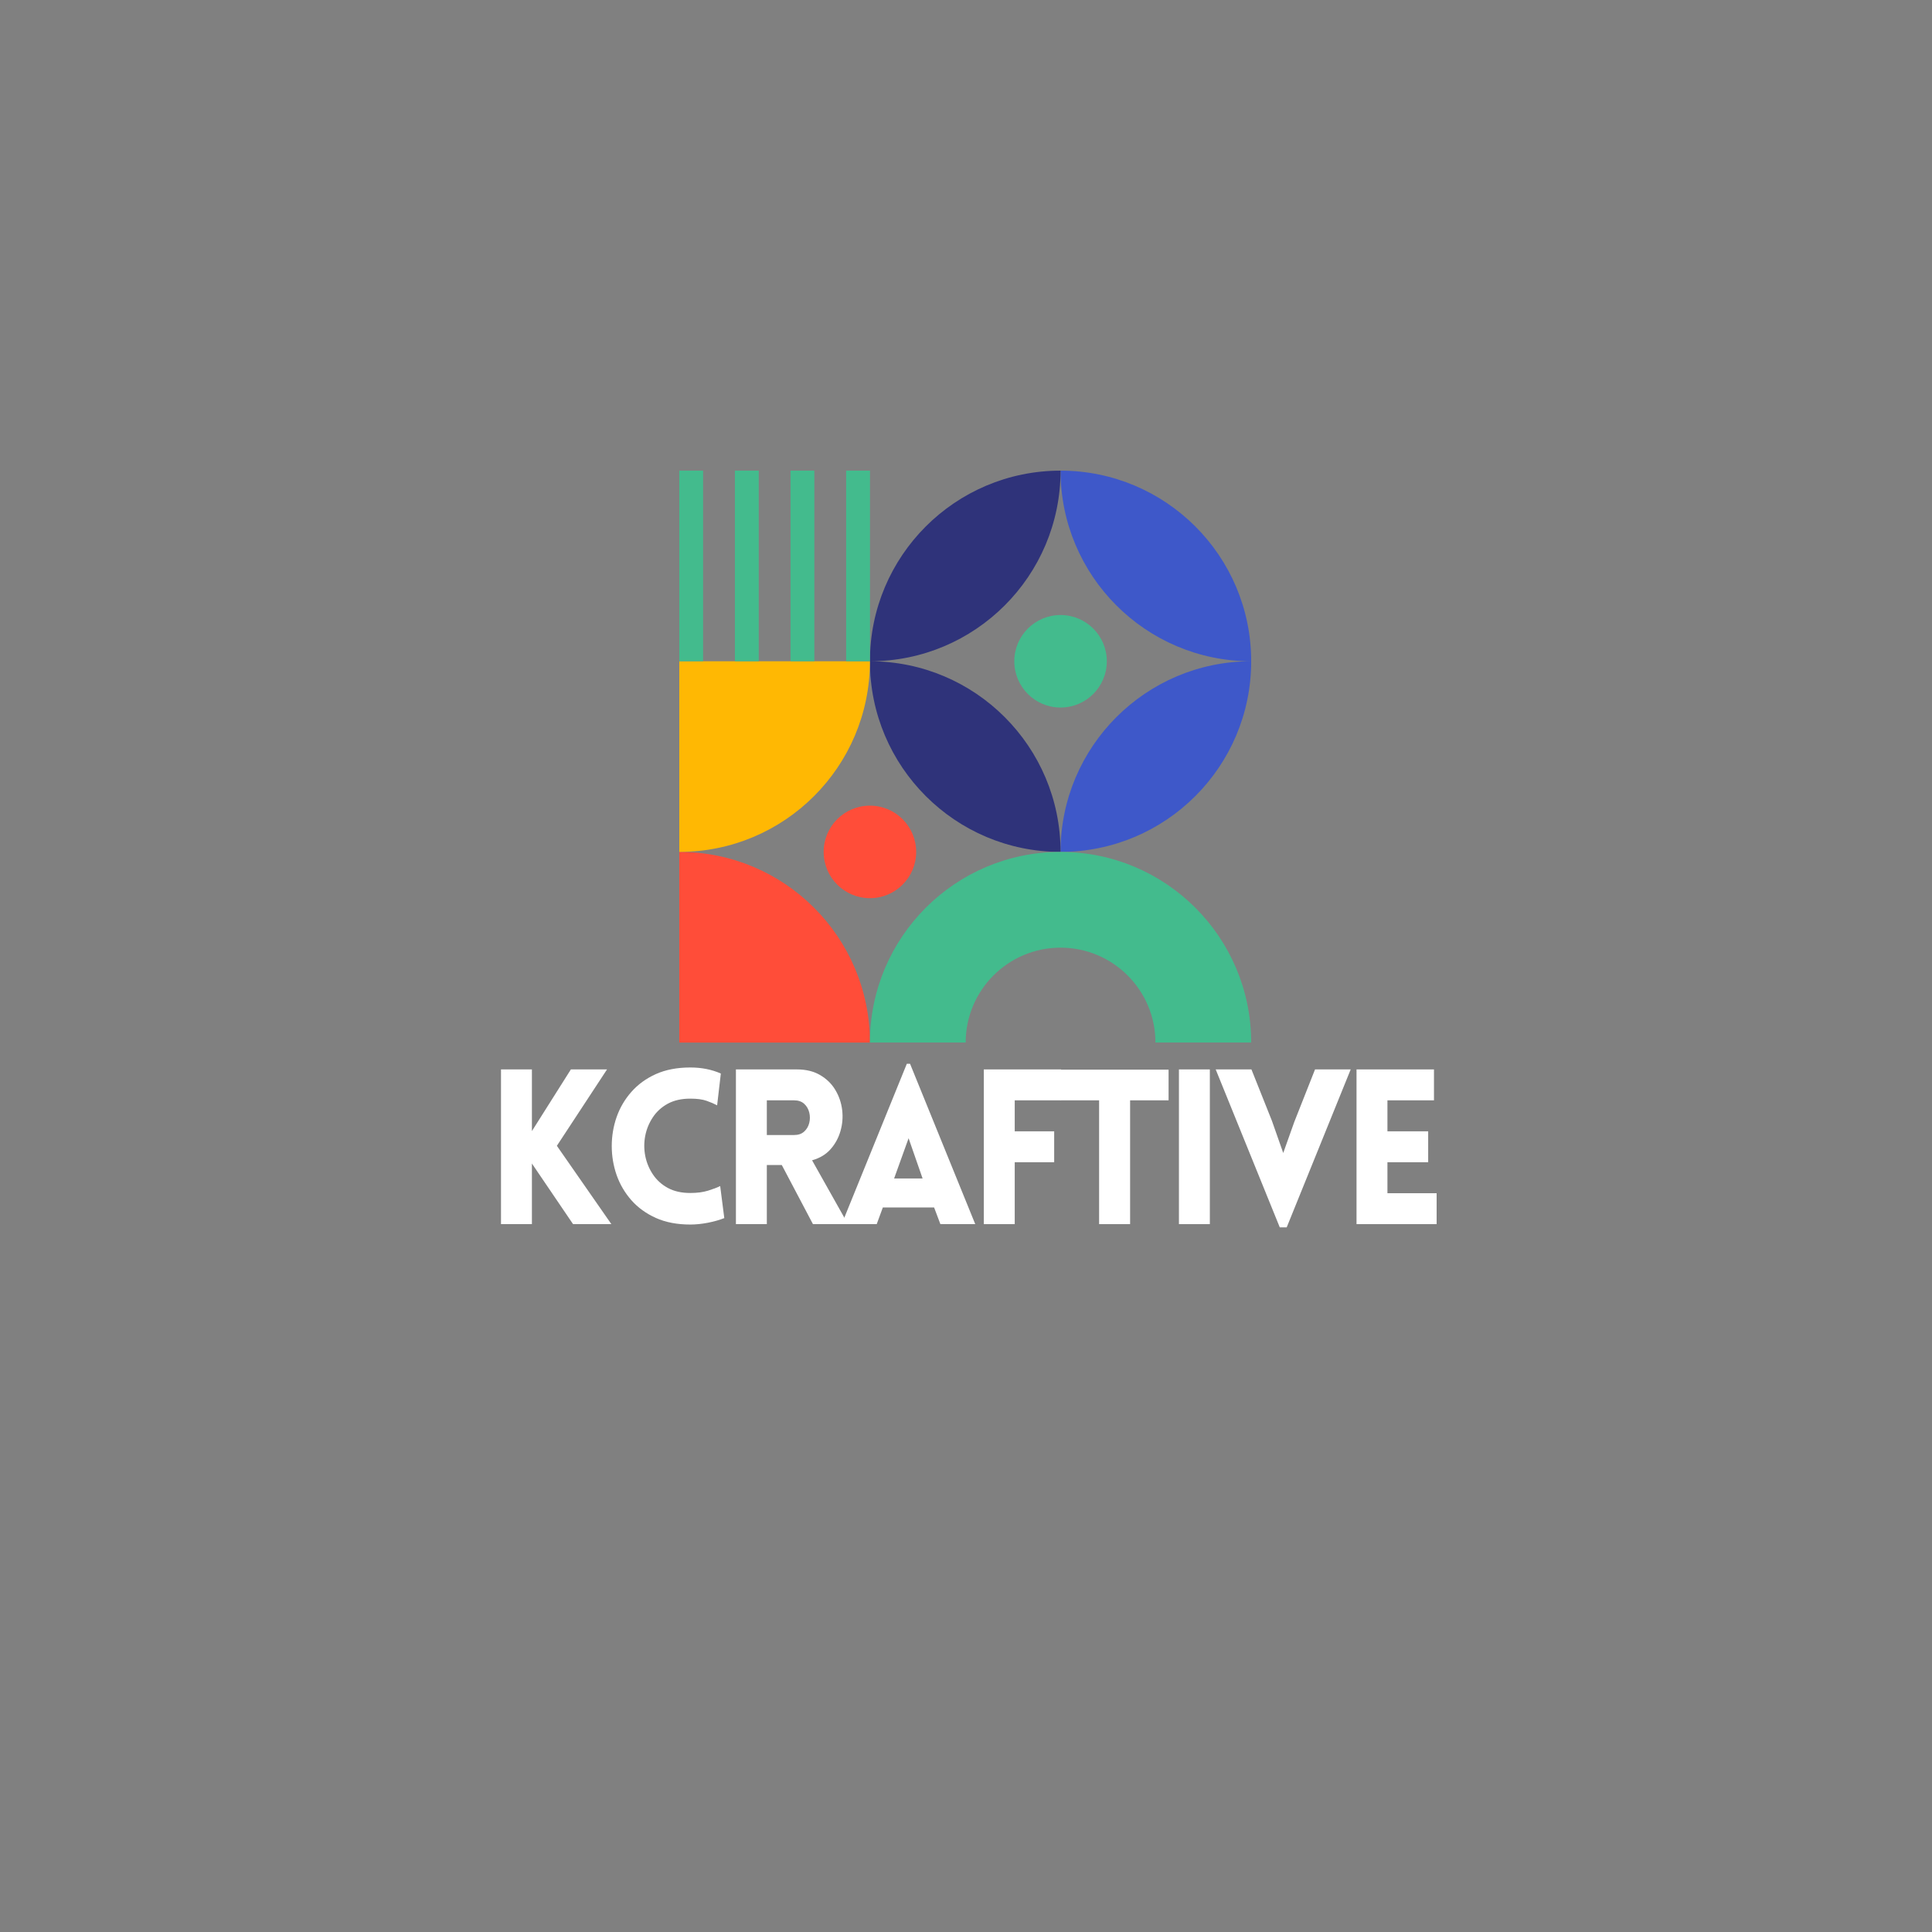 <svg xmlns="http://www.w3.org/2000/svg" xmlns:xlink="http://www.w3.org/1999/xlink" width="500" zoomAndPan="magnify" viewBox="0 0 375 375" height="500" preserveAspectRatio="xMidYMid meet" version="1.2"><rect x="0" y="0" width="375" height="375" fill="#808080" stroke="none"/><defs><clipPath id="6b334ae0b7"><path d="M 131.848 165 L 169 165 L 169 202.352 L 131.848 202.352 Z M 131.848 165"></path></clipPath><clipPath id="f97f6c1ea4"><path d="M 205 91.352 L 242.848 91.352 L 242.848 166 L 205 166 Z M 205 91.352"></path></clipPath><clipPath id="fe21e51afb"><path d="M 168 91.352 L 206 91.352 L 206 166 L 168 166 Z M 168 91.352"></path></clipPath><clipPath id="997210e099"><path d="M 131.848 128 L 169 128 L 169 166 L 131.848 166 Z M 131.848 128"></path></clipPath><clipPath id="1f76270eaa"><path d="M 168 165 L 242.848 165 L 242.848 202.352 L 168 202.352 Z M 168 165"></path></clipPath><clipPath id="54349caf68"><path d="M 131.848 91.352 L 169 91.352 L 169 129 L 131.848 129 Z M 131.848 91.352"></path></clipPath></defs><g id="95d871e2da"><g clip-rule="nonzero" clip-path="url(#6b334ae0b7)"><path style="stroke:none;fill-rule:evenodd;fill:#ff4d39;fill-opacity:1;" d="M 131.848 202.359 L 168.852 202.359 C 168.852 181.922 152.285 165.355 131.848 165.355 Z M 131.848 202.359"></path></g><g clip-rule="nonzero" clip-path="url(#f97f6c1ea4)"><path style="stroke:none;fill-rule:evenodd;fill:#3e58c9;fill-opacity:1;" d="M 205.852 91.352 C 226.289 91.352 242.855 107.918 242.855 128.352 C 242.855 148.789 226.289 165.355 205.852 165.355 C 205.852 144.922 222.422 128.352 242.855 128.352 C 222.422 128.352 205.852 111.785 205.852 91.352 Z M 205.852 91.352"></path></g><g clip-rule="nonzero" clip-path="url(#fe21e51afb)"><path style="stroke:none;fill-rule:evenodd;fill:#2f337a;fill-opacity:1;" d="M 205.852 165.355 C 185.418 165.355 168.852 148.789 168.852 128.352 C 168.852 107.918 185.418 91.352 205.852 91.352 C 205.852 111.785 189.285 128.352 168.852 128.352 C 189.285 128.352 205.852 144.922 205.852 165.355 Z M 205.852 165.355"></path></g><g clip-rule="nonzero" clip-path="url(#997210e099)"><path style="stroke:none;fill-rule:evenodd;fill:#ffb803;fill-opacity:1;" d="M 131.848 128.352 L 168.852 128.352 C 168.852 148.789 152.285 165.355 131.848 165.355 Z M 131.848 128.352"></path></g><g clip-rule="nonzero" clip-path="url(#1f76270eaa)"><path style="stroke:none;fill-rule:evenodd;fill:#43bb8d;fill-opacity:1;" d="M 205.852 165.355 C 226.289 165.355 242.855 181.922 242.855 202.359 L 224.27 202.359 C 224.27 192.188 216.023 183.941 205.852 183.941 C 195.68 183.941 187.438 192.188 187.438 202.359 L 168.852 202.359 C 168.852 181.922 185.418 165.355 205.852 165.355 Z M 205.852 165.355"></path></g><path style="stroke:none;fill-rule:evenodd;fill:#ff4d39;fill-opacity:1;" d="M 168.852 156.375 C 173.809 156.375 177.828 160.395 177.828 165.355 C 177.828 170.316 173.809 174.336 168.852 174.336 C 163.891 174.336 159.871 170.316 159.871 165.355 C 159.871 160.395 163.891 156.375 168.852 156.375 Z M 168.852 156.375"></path><path style="stroke:none;fill-rule:evenodd;fill:#43bb8d;fill-opacity:1;" d="M 205.852 119.375 C 210.812 119.375 214.832 123.395 214.832 128.352 C 214.832 133.312 210.812 137.332 205.852 137.332 C 200.895 137.332 196.875 133.312 196.875 128.352 C 196.875 123.395 200.895 119.375 205.852 119.375 Z M 205.852 119.375"></path><g clip-rule="nonzero" clip-path="url(#54349caf68)"><path style="stroke:none;fill-rule:evenodd;fill:#43bb8d;fill-opacity:1;" d="M 142.645 128.352 C 144.188 128.352 145.727 128.352 147.27 128.352 C 147.27 116.02 147.27 103.684 147.27 91.352 C 145.727 91.352 144.188 91.352 142.645 91.352 C 142.645 103.684 142.645 116.02 142.645 128.352 Z M 131.848 128.352 L 136.473 128.352 L 136.473 91.352 L 131.848 91.352 Z M 164.238 128.352 L 168.863 128.352 L 168.863 91.352 L 164.238 91.352 Z M 153.441 128.352 C 154.984 128.352 156.527 128.352 158.066 128.352 C 158.066 116.02 158.066 103.684 158.066 91.352 C 156.527 91.352 154.984 91.352 153.441 91.352 C 153.441 103.684 153.441 116.02 153.441 128.352 Z M 153.441 128.352"></path></g><g style="fill:#ffffff;fill-opacity:1;"><g transform="translate(93.885, 237.604)"><path style="stroke:none" d="M 3.359 0 L 3.359 -30.031 L 9.359 -30.031 L 9.359 -18.062 L 16.922 -30.031 L 23.938 -30.031 L 14.203 -15.203 L 24.781 0 L 17.344 0 L 9.359 -11.766 L 9.359 0 Z M 3.359 0"></path></g></g><g style="fill:#ffffff;fill-opacity:1;"><g transform="translate(116.725, 237.604)"><path style="stroke:none" d="M 22.469 -23.062 C 21.906 -23.363 21.223 -23.656 20.422 -23.938 C 19.629 -24.219 18.578 -24.359 17.266 -24.359 C 15.555 -24.359 14.098 -24.031 12.891 -23.375 C 11.691 -22.719 10.727 -21.844 10 -20.75 C 9.27 -19.656 8.773 -18.457 8.516 -17.156 C 8.266 -15.852 8.266 -14.551 8.516 -13.25 C 8.773 -11.945 9.27 -10.75 10 -9.656 C 10.727 -8.562 11.691 -7.688 12.891 -7.031 C 14.098 -6.375 15.555 -6.047 17.266 -6.047 C 18.578 -6.047 19.727 -6.195 20.719 -6.5 C 21.719 -6.812 22.5 -7.109 23.062 -7.391 L 23.859 -1.172 C 22.93 -0.805 21.863 -0.504 20.656 -0.266 C 19.457 -0.035 18.328 0.078 17.266 0.078 C 14.711 0.078 12.484 -0.348 10.578 -1.203 C 8.68 -2.055 7.094 -3.207 5.812 -4.656 C 4.539 -6.113 3.586 -7.742 2.953 -9.547 C 2.328 -11.359 2.016 -13.227 2.016 -15.156 C 2.016 -17.094 2.328 -18.961 2.953 -20.766 C 3.586 -22.578 4.539 -24.207 5.812 -25.656 C 7.094 -27.113 8.68 -28.27 10.578 -29.125 C 12.484 -29.977 14.711 -30.406 17.266 -30.406 C 19.441 -30.406 21.414 -30.016 23.188 -29.234 Z M 22.469 -23.062"></path></g></g><g style="fill:#ffffff;fill-opacity:1;"><g transform="translate(139.482, 237.604)"><path style="stroke:none" d="M 18.312 0 L 12.266 -11.469 L 9.359 -11.469 L 9.359 0 L 3.359 0 L 3.359 -30.031 L 15.203 -30.031 C 16.992 -30.031 18.508 -29.656 19.75 -28.906 C 21 -28.164 21.973 -27.203 22.672 -26.016 C 23.379 -24.828 23.816 -23.539 23.984 -22.156 C 24.148 -20.77 24.039 -19.41 23.656 -18.078 C 23.281 -16.754 22.641 -15.578 21.734 -14.547 C 20.828 -13.523 19.629 -12.805 18.141 -12.391 L 25.109 0 Z M 9.359 -17.297 L 14.656 -17.297 C 15.469 -17.297 16.117 -17.52 16.609 -17.969 C 17.098 -18.414 17.426 -18.973 17.594 -19.641 C 17.758 -20.316 17.758 -20.992 17.594 -21.672 C 17.426 -22.348 17.098 -22.91 16.609 -23.359 C 16.117 -23.805 15.469 -24.031 14.656 -24.031 L 9.359 -24.031 Z M 9.359 -17.297"></path></g></g><g style="fill:#ffffff;fill-opacity:1;"><g transform="translate(162.701, 237.604)"><path style="stroke:none" d="M 0.672 0 L 13.312 -31.125 L 13.938 -31.125 L 26.594 0 L 19.828 0 L 18.609 -3.234 L 8.656 -3.234 L 7.469 0 Z M 10.844 -8.859 L 16.375 -8.859 L 13.656 -16.672 Z M 10.844 -8.859"></path></g></g><g style="fill:#ffffff;fill-opacity:1;"><g transform="translate(187.599, 237.604)"><path style="stroke:none" d="M 18.359 -24.031 L 9.359 -24.031 L 9.359 -18.016 L 17.016 -18.016 L 17.016 -12.016 L 9.359 -12.016 L 9.359 0 L 3.359 0 L 3.359 -30.031 L 18.359 -30.031 Z M 18.359 -24.031"></path></g></g><g style="fill:#ffffff;fill-opacity:1;"><g transform="translate(205.024, 237.604)"><path style="stroke:none" d="M 14.328 0 L 8.312 0 L 8.312 -24.031 L 0.844 -24.031 L 0.844 -29.984 L 21.797 -29.984 L 21.797 -24.031 L 14.328 -24.031 Z M 14.328 0"></path></g></g><g style="fill:#ffffff;fill-opacity:1;"><g transform="translate(225.471, 237.604)"><path style="stroke:none" d="M 9.359 0 L 3.359 0 L 3.359 -30.031 L 9.359 -30.031 Z M 9.359 0"></path></g></g><g style="fill:#ffffff;fill-opacity:1;"><g transform="translate(235.716, 237.604)"><path style="stroke:none" d="M 12.688 0.625 L 0.25 -30.031 L 7.188 -30.031 L 11.172 -20.031 L 13.359 -13.812 L 15.5 -19.828 L 19.531 -30.031 L 26.453 -30.031 L 14.031 0.625 Z M 12.688 0.625"></path></g></g><g style="fill:#ffffff;fill-opacity:1;"><g transform="translate(259.942, 237.604)"><path style="stroke:none" d="M 18.906 0 L 3.359 0 L 3.359 -30.031 L 18.391 -30.031 L 18.391 -24.031 L 9.359 -24.031 L 9.359 -18.016 L 17.266 -18.016 L 17.266 -12.016 L 9.359 -12.016 L 9.359 -6 L 18.906 -6 Z M 18.906 0"></path></g></g></g></svg>